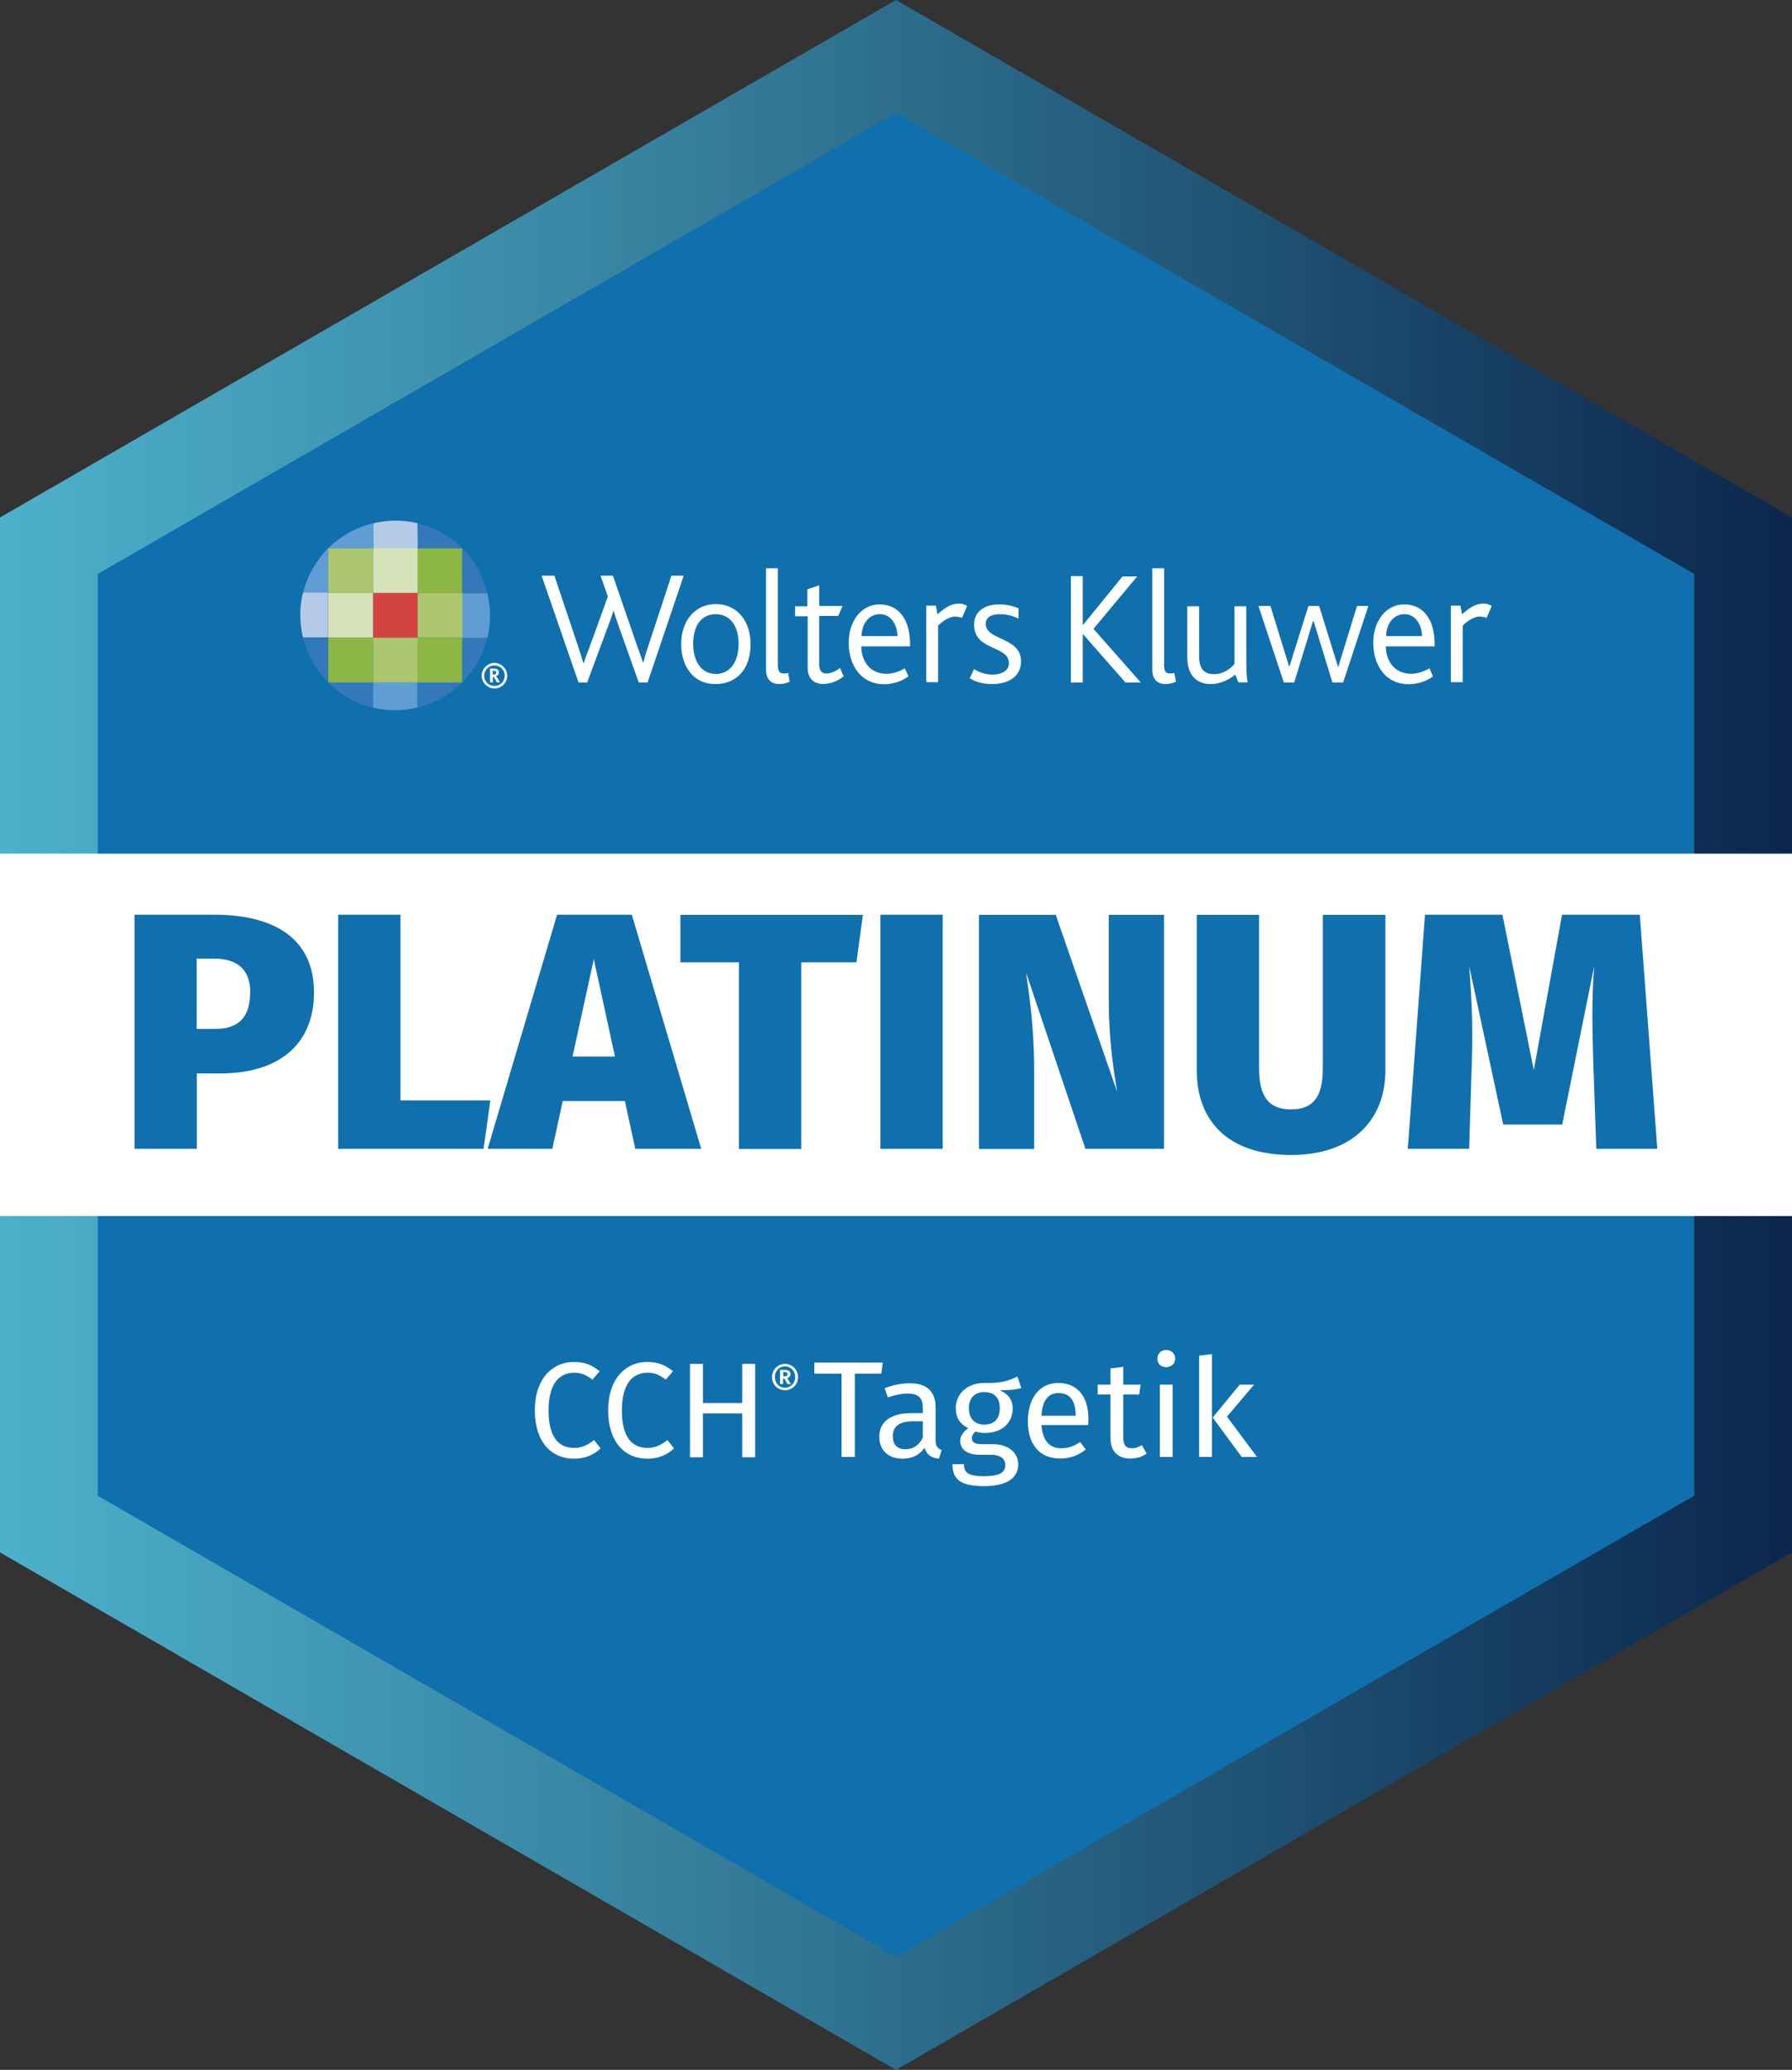 <?xml version="1.0" encoding="UTF-8"?> <svg xmlns="http://www.w3.org/2000/svg" xmlns:xlink="http://www.w3.org/1999/xlink" id="Livello_2" viewBox="0 0 113.62 131.2"><rect x="0" y="0" width="113.62" height="131.2" fill="#333333" stroke="none"/><defs><style>.cls-1{fill:#fff;}.cls-2{fill:#8cb744;}.cls-3{fill:#b4cbe7;}.cls-4{fill:#d34441;}.cls-5{fill:#acc66f;}.cls-6{fill:#d6e3b9;}.cls-7{fill:#1070ad;}.cls-8{fill:#5f9dd2;}.cls-9{fill:#3379ba;}.cls-10{fill:url(#Sfumatura_senza_nome_3);}</style><linearGradient id="Sfumatura_senza_nome_3" x1="0" y1="65.6" x2="113.62" y2="65.6" gradientTransform="matrix(1, 0, 0, 1, 0, 0)" gradientUnits="userSpaceOnUse"><stop offset="0" stop-color="#4db1cb"></stop><stop offset=".34" stop-color="#3885a2"></stop><stop offset="1" stop-color="#0b274c"></stop></linearGradient></defs><g id="OBJECTS"><g><polygon class="cls-10" points="0 32.8 56.81 0 113.62 32.8 113.62 98.4 56.81 131.2 0 98.4 0 32.8"></polygon><polygon class="cls-7" points="6.2 36.38 56.81 7.16 107.42 36.38 107.42 94.81 56.81 124.03 6.2 94.81 6.2 36.38"></polygon></g><g><g><path class="cls-1" d="M41.05,43.26h-.55l-1.24-3.48c-.1-.28-.23-.65-.35-1.05h-.02c-.12,.4-.25,.73-.37,1.05l-1.29,3.48h-.55l-2.34-6.77h.81l1.51,4.5c.12,.38,.23,.71,.33,1.05h.02c.1-.33,.23-.66,.37-1.03l1.16-3.19-.46-1.33h.78l1.54,4.46c.13,.38,.27,.71,.37,1.05h.02c.08-.33,.17-.65,.3-1.01l1.48-4.5h.78l-2.29,6.77Z"></path><path class="cls-1" d="M46.91,42.76c-.38,.38-.91,.6-1.53,.6s-1.13-.2-1.51-.6c-.43-.45-.68-1.13-.68-1.93s.25-1.46,.68-1.91c.38-.4,.91-.63,1.51-.63,.63,0,1.15,.23,1.53,.63,.43,.45,.68,1.11,.68,1.91s-.23,1.48-.68,1.93m-1.53-3.83c-.91,0-1.43,.73-1.43,1.88s.55,1.91,1.44,1.91,1.44-.76,1.44-1.91c0-1.13-.53-1.88-1.46-1.88"></path><path class="cls-1" d="M49.42,43.36c-.6,0-.85-.38-.85-.9v-6.44h.75v6.12c0,.46,.12,.55,.4,.55,.05,0,.13,0,.25-.03l.1,.55c-.23,.1-.4,.15-.65,.15"></path><path class="cls-1" d="M52.24,43.36c-.7,0-1.03-.41-1.03-1.03v-3.27h-.8v-.63h.78v-1.08l.75-.25v1.31h1.48l-.27,.63h-1.21v3.05c0,.41,.15,.6,.46,.6,.35,0,.66-.2,.86-.35l.23,.53c-.33,.27-.81,.48-1.26,.48"></path><path class="cls-1" d="M54.61,40.97c0,.91,.53,1.74,1.61,1.74,.41,0,.86-.17,1.15-.35l.23,.51c-.35,.28-.96,.5-1.53,.5-1.51,0-2.26-1.24-2.26-2.62s.8-2.44,1.96-2.44c1.24,0,1.93,1,1.93,2.49v.17h-3.09Zm1.18-2.04c-.71,0-1.16,.63-1.16,1.39h2.27c0-.66-.37-1.39-1.11-1.39"></path><path class="cls-1" d="M61,39.16c-.1-.03-.25-.08-.46-.08-.28,0-.76,.25-1.06,.58v3.58h-.75v-4.85h.61l.1,.55c.66-.6,1.03-.68,1.38-.68,.22,0,.4,.08,.5,.15l-.32,.75Z"></path><path class="cls-1" d="M87.87,40.97c0,.91,.53,1.74,1.61,1.74,.41,0,.86-.17,1.15-.35l.23,.51c-.35,.28-.96,.5-1.53,.5-1.51,0-2.26-1.24-2.26-2.62s.8-2.44,1.96-2.44c1.24,0,1.93,1,1.93,2.49v.17h-3.09Zm1.18-2.04c-.71,0-1.16,.63-1.16,1.39h2.27c0-.66-.38-1.39-1.11-1.39"></path><path class="cls-1" d="M94.26,39.16c-.1-.03-.25-.08-.46-.08-.28,0-.76,.25-1.06,.58v3.58h-.75v-4.85h.61l.1,.55c.66-.6,1.03-.68,1.38-.68,.22,0,.4,.08,.5,.15l-.32,.75Z"></path><path class="cls-1" d="M62.91,43.36c-.7,0-1.11-.18-1.43-.37l.28-.58c.23,.15,.65,.35,1.18,.35,.6,0,1.03-.27,1.03-.71,0-1.18-2.21-.76-2.21-2.46,0-.7,.5-1.28,1.61-1.28,.51,0,.9,.12,1.21,.25v.65c-.33-.15-.68-.28-1.18-.28s-.9,.17-.9,.61c0,1.08,2.24,.81,2.24,2.39-.02,1.01-.86,1.43-1.84,1.43"></path><polygon class="cls-1" points="71.36 43.26 68.67 40.2 68.65 40.2 68.65 43.26 67.9 43.26 67.9 36.52 68.65 36.52 68.65 39.61 68.67 39.61 71.17 36.54 72.1 36.54 69.33 39.86 72.33 43.26 71.36 43.26"></polygon><path class="cls-1" d="M73.91,43.36c-.6,0-.85-.38-.85-.9v-6.44h.75v6.12c0,.46,.12,.55,.4,.55,.05,0,.13,0,.25-.03l.1,.55c-.23,.1-.41,.15-.65,.15"></path><path class="cls-1" d="M78.52,43.26l-.2-.5c-.37,.3-.91,.6-1.56,.6s-1.48-.33-1.48-1.69v-3.24h.75v3.17c0,.81,.33,1.13,.95,1.13s1.08-.38,1.29-.65v-3.65h.75v2.8c0,1.53,.03,1.83,.1,2.02h-.6Z"></path><polygon class="cls-1" points="85.16 43.26 84.48 43.26 83.29 39.37 83.25 39.37 82.06 43.26 81.4 43.26 79.79 38.41 80.55 38.41 81.73 42.23 81.76 42.23 82.96 38.41 83.64 38.41 84.83 42.25 84.86 42.25 86.04 38.41 86.76 38.41 85.16 43.26"></polygon></g><path class="cls-1" d="M31.06,42.38h.27s.1,0,.13,.02c.12,.03,.17,.12,.17,.22,0,.15-.1,.22-.2,.23h0c.07,.03,.15,.2,.27,.4h-.2c-.12-.22-.18-.35-.22-.35h-.03v.35h-.18v-.86Zm.23,.38c.1,0,.17-.03,.17-.13,0-.05-.02-.1-.07-.1-.03-.02-.05-.02-.1-.02h-.05v.25h.05Z"></path><path class="cls-3" d="M26.48,33.17c-.45-.12-.93-.17-1.41-.17s-.96,.07-1.41,.17v1.59h2.84l-.02-1.59Z"></path><rect class="cls-4" x="23.65" y="37.58" width="2.84" height="2.84"></rect><rect class="cls-5" x="23.65" y="40.42" width="2.84" height="2.84"></rect><path class="cls-8" d="M23.65,44.85c.45,.12,.93,.17,1.41,.17s.96-.07,1.41-.17v-1.59h-2.82v1.59Z"></path><rect class="cls-6" x="23.65" y="34.74" width="2.84" height="2.84"></rect><rect class="cls-6" x="20.81" y="37.58" width="2.84" height="2.84"></rect><rect class="cls-2" x="20.81" y="40.42" width="2.84" height="2.84"></rect><path class="cls-9" d="M20.81,43.26c.76,.76,1.74,1.33,2.84,1.59v-1.59h-2.84Z"></path><rect class="cls-5" x="20.81" y="34.74" width="2.84" height="2.84"></rect><path class="cls-8" d="M23.65,33.17c-1.1,.27-2.07,.81-2.84,1.59h2.84v-1.59Z"></path><path class="cls-9" d="M20.81,43.26v-2.84h-1.59c.27,1.1,.83,2.07,1.59,2.84Z"></path><path class="cls-8" d="M20.81,34.74c-.76,.78-1.33,1.74-1.59,2.84h1.59v-2.84Z"></path><rect class="cls-5" x="26.48" y="37.58" width="2.84" height="2.84"></rect><rect class="cls-2" x="26.48" y="40.42" width="2.84" height="2.84"></rect><path class="cls-9" d="M29.3,43.26h-2.82v1.59c1.08-.27,2.06-.83,2.82-1.59Z"></path><rect class="cls-2" x="26.48" y="34.74" width="2.84" height="2.84"></rect><path class="cls-9" d="M26.48,33.17v1.59h2.84c-.78-.78-1.76-1.33-2.84-1.59Z"></path><path class="cls-9" d="M29.3,43.26c.76-.76,1.33-1.74,1.59-2.84h-1.59v2.84Z"></path><path class="cls-9" d="M29.3,34.74v2.84h1.59c-.27-1.1-.81-2.06-1.59-2.84Z"></path><path class="cls-3" d="M19.21,37.58c-.12,.45-.17,.93-.17,1.41s.07,.96,.17,1.41h1.59v-2.84h-1.59v.02Z"></path><path class="cls-8" d="M30.9,40.42c.12-.45,.17-.93,.17-1.41s-.07-.96-.17-1.41h-1.59v2.84l1.59-.02Z"></path><path class="cls-1" d="M32.16,42.83c0,.45-.37,.81-.81,.81s-.81-.37-.81-.81,.37-.81,.81-.81,.81,.37,.81,.81Zm-.81-.65c-.35,0-.65,.28-.65,.65s.28,.65,.65,.65,.65-.28,.65-.65-.28-.65-.65-.65Z"></path></g><rect class="cls-1" y="54.11" width="113.62" height="22.97"></rect><g><path class="cls-7" d="M19.91,62.9c0,3.46-2.43,5.14-5.91,5.14h-1.52v4.78h-3.95v-14.84h5.08c3.91,0,6.3,1.62,6.3,4.91Zm-4.04,.02c0-1.41-.75-2.16-2.33-2.16h-1.07v4.46h1.15c1.43,0,2.24-.66,2.24-2.31Z"></path><path class="cls-7" d="M25.39,69.75h5.7l-.43,3.07h-9.22v-14.84h3.95v11.76Z"></path><path class="cls-7" d="M39.61,69.79h-3.93l-.66,3.03h-4.1l4.4-14.84h4.74l4.4,14.84h-4.18l-.66-3.03Zm-.62-2.82l-1.34-6.17-1.35,6.17h2.69Z"></path><path class="cls-7" d="M54.3,61h-3.5v11.83h-3.95v-11.83h-3.71v-3.01h11.57l-.41,3.01Z"></path><path class="cls-7" d="M59.77,72.82h-3.95v-14.84h3.95v14.84Z"></path><path class="cls-7" d="M73.79,72.82h-4.97l-3.76-11.16c.19,1.41,.51,3.39,.51,6.15v5.02h-3.5v-14.84h4.87l3.89,11.21c-.24-1.47-.53-3.31-.53-5.83v-5.38h3.5v14.84Z"></path><path class="cls-7" d="M87.84,67.85c0,3.01-1.96,5.36-5.98,5.36s-5.98-2.18-5.98-5.36v-9.86h3.95v9.73c0,1.75,.58,2.6,2.03,2.6s2.01-.85,2.01-2.6v-9.73h3.97v9.86Z"></path><path class="cls-7" d="M105.09,72.82h-3.88l-.19-5.53c-.06-1.99-.11-4.01,.06-6.06l-2.03,10.05h-3.74l-2.16-10.05c.19,2.33,.23,4.03,.17,6.06l-.17,5.53h-3.89l1.09-14.84h4.91l1.99,9.84,1.79-9.84h4.93l1.11,14.84Z"></path></g><g><g><path class="cls-1" d="M38.01,86.93l-.45,.52c-.37-.3-.73-.44-1.14-.44-.89,0-1.64,.6-1.64,2.39s.71,2.38,1.63,2.38c.56,0,.92-.25,1.26-.5l.41,.52c-.32,.34-.89,.66-1.69,.66-1.44,0-2.48-1.07-2.48-3.07s1.12-3.06,2.46-3.06c.75,0,1.17,.21,1.64,.58Z"></path><path class="cls-1" d="M42.66,86.93l-.45,.52c-.37-.3-.73-.44-1.14-.44-.89,0-1.64,.6-1.64,2.39s.71,2.38,1.63,2.38c.56,0,.92-.25,1.26-.5l.41,.52c-.32,.34-.89,.66-1.69,.66-1.44,0-2.48-1.07-2.48-3.07s1.12-3.06,2.46-3.06c.75,0,1.17,.21,1.64,.58Z"></path><path class="cls-1" d="M44.57,89.59v2.78h-.82v-5.92h.82v2.48h2.49v-2.48h.82v5.92h-.82v-2.78h-2.49Z"></path><path class="cls-1" d="M50.6,87.29c0,.46-.36,.83-.83,.83s-.82-.37-.82-.83,.36-.84,.82-.84,.83,.38,.83,.84Zm-.18,0c0-.38-.27-.68-.65-.68s-.64,.3-.64,.68,.27,.67,.64,.67,.65-.3,.65-.67Zm-.51,.06l.24,.38h-.22l-.2-.35h-.08v.35h-.19v-.9h.26c.27,0,.4,.09,.4,.27,0,.13-.09,.22-.21,.25Zm-.16-.11c.11,0,.18-.04,.18-.14,0-.09-.06-.13-.18-.13h-.09v.27h.1Z"></path></g><g><path class="cls-1" d="M55.88,87.07h-1.68v5.28h-.84v-5.28h-1.73v-.7h4.34l-.09,.7Z"></path><path class="cls-1" d="M59.71,91.9l-.18,.56c-.47-.05-.77-.23-.91-.69-.33,.48-.82,.69-1.39,.69-.93,0-1.48-.56-1.48-1.38,0-.98,.75-1.51,2.05-1.51h.71v-.34c0-.66-.33-.9-.97-.9-.34,0-.78,.09-1.25,.24l-.2-.58c.57-.21,1.08-.31,1.6-.31,1.12,0,1.63,.56,1.63,1.52v2.09c0,.4,.15,.53,.39,.62Zm-1.2-.76v-1.05h-.61c-.86,0-1.29,.31-1.29,.94,0,.54,.27,.83,.8,.83,.48,0,.83-.23,1.09-.71Z"></path><path class="cls-1" d="M64.75,87.98c-.39,.12-.83,.14-1.36,.14,.55,.24,.82,.63,.82,1.15,0,.9-.66,1.56-1.77,1.56-.21,0-.4-.03-.59-.09-.13,.1-.23,.26-.23,.43,0,.21,.13,.37,.61,.37h.74c.95,0,1.59,.54,1.59,1.27,0,.89-.74,1.39-2.18,1.39-1.52,0-1.99-.46-1.99-1.39h.73c0,.52,.24,.76,1.26,.76s1.36-.25,1.36-.71c0-.43-.35-.65-.93-.65h-.73c-.83,0-1.2-.41-1.2-.87,0-.29,.18-.59,.51-.81-.54-.28-.79-.68-.79-1.27,0-.94,.77-1.6,1.79-1.6,1.16,.03,1.58-.16,2.12-.41l.24,.72Zm-3.32,1.29c0,.61,.34,1.03,.98,1.03s.98-.38,.98-1.04-.33-1.02-1-1.02c-.63,0-.96,.43-.96,1.02Z"></path><path class="cls-1" d="M68.99,90.33h-2.96c.08,1.06,.58,1.47,1.25,1.47,.46,0,.8-.12,1.21-.4l.35,.48c-.46,.36-.98,.57-1.62,.57-1.3,0-2.05-.89-2.05-2.35s.73-2.44,1.93-2.44,1.91,.86,1.91,2.26c0,.16,0,.3-.02,.41Zm-.79-.64c0-.89-.36-1.39-1.09-1.39-.62,0-1.02,.43-1.08,1.44h2.18v-.05Z"></path><path class="cls-1" d="M72.7,92.14c-.31,.21-.64,.31-1.04,.31-.78,0-1.25-.45-1.25-1.3v-2.76h-.81v-.62h.81v-1.03l.81-.1v1.13h1.1l-.09,.62h-1.01v2.73c0,.46,.15,.68,.56,.68,.2,0,.39-.06,.62-.2l.31,.55Z"></path><path class="cls-1" d="M74.51,86.12c0,.3-.23,.54-.57,.54s-.56-.23-.56-.54,.23-.55,.56-.55,.57,.23,.57,.55Zm-.16,6.23h-.81v-4.58h.81v4.58Z"></path><path class="cls-1" d="M76.84,92.35h-.81v-6.42l.81-.1v6.51Zm.96-2.55l1.9,2.55h-.97l-1.84-2.5,1.71-2.08h.91l-1.71,2.02Z"></path></g></g></g></svg> 